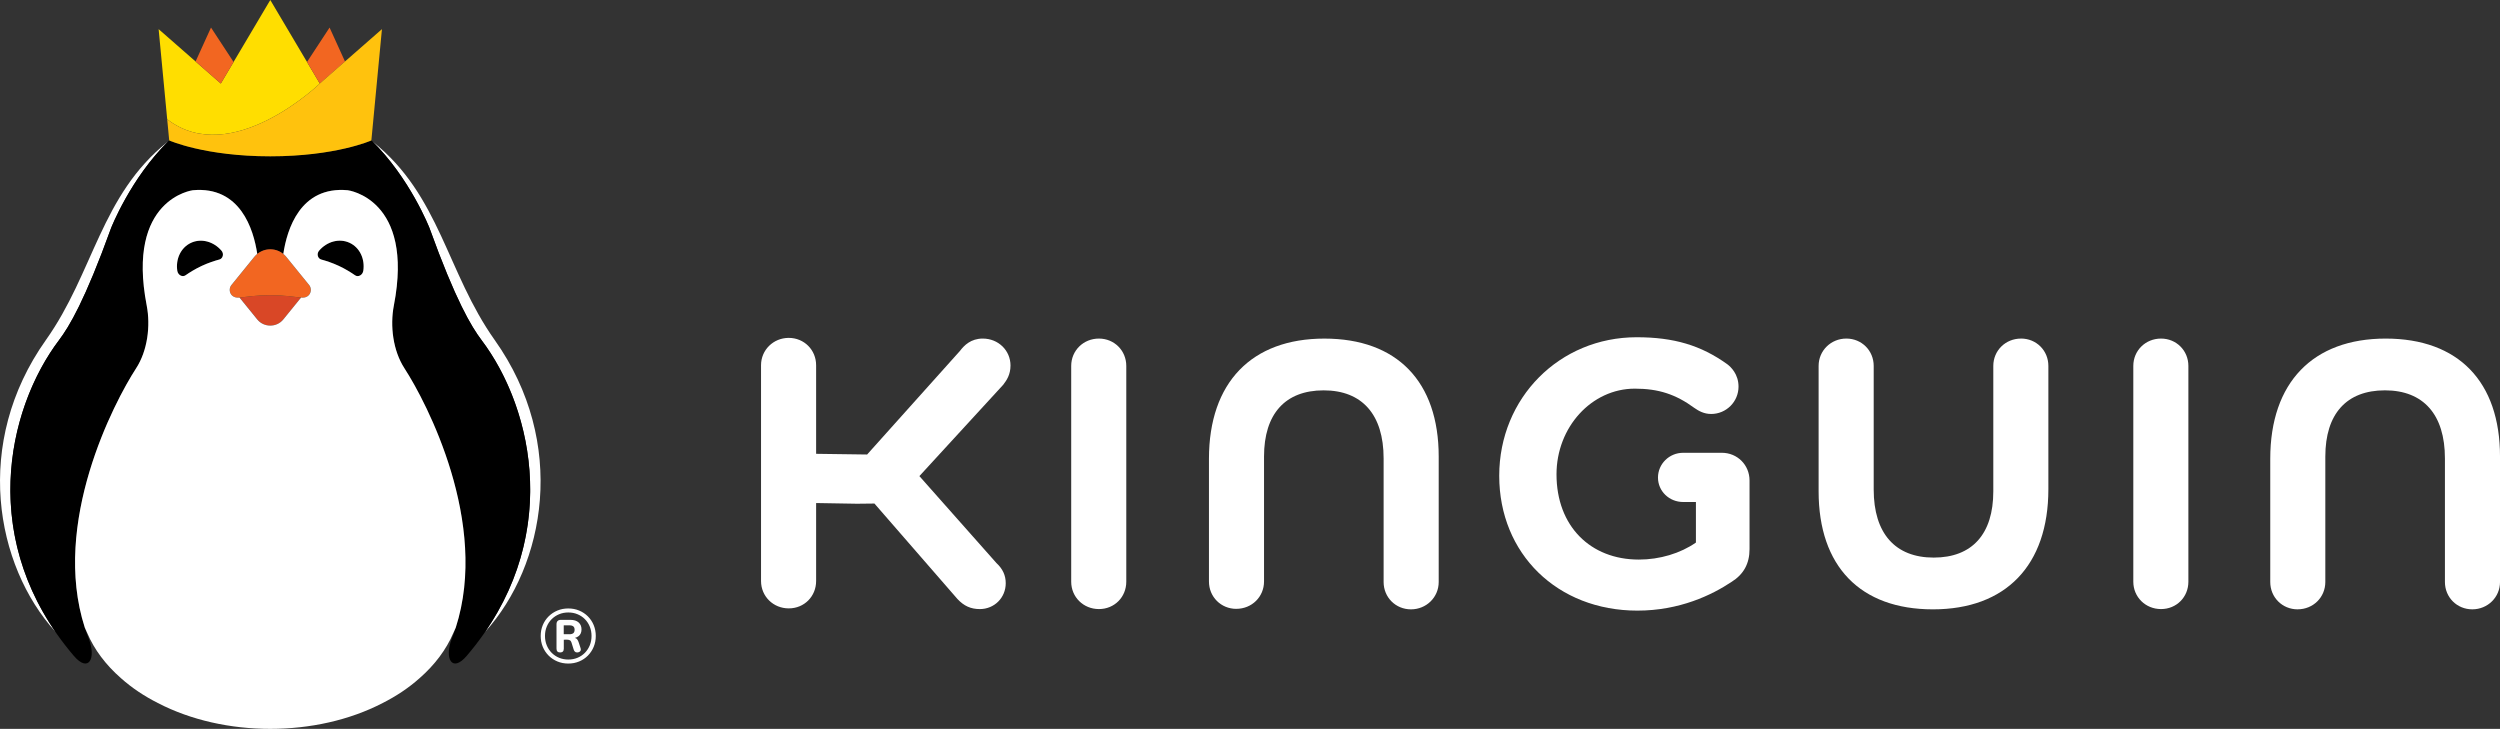 
<svg id="Warstwa_2" data-name="Warstwa 2" xmlns="http://www.w3.org/2000/svg" viewBox="0 0 2036.8 593.83">
  <rect x="0" y="0" width="2036.8" height="593.83" fill="#333333" stroke="none"/>
  <defs>
    <style>
      .cls-1 {
        fill: #ffde00;
      }

      .cls-1, .cls-2, .cls-3, .cls-4, .cls-5, .cls-6 {
        stroke-width: 0px;
      }

      .cls-3 {
        fill: #d94726;
      }

      .cls-4 {
        fill: #fff;
      }

      .cls-5 {
        fill: #f26621;
      }

      .cls-6 {
        fill: #ffc20d;
      }
    </style>
  </defs>
  <g id="_2B_horizontal_dark" data-name="2B horizontal dark">
    <g>
      <g>
        <path class="cls-4" d="M823.28,297.84c0-12.33-9.92-22-22.59-22-9.68,0-15.12,5.48-18.56,10.02l-75.67,84.44-41.55-.57v-72.17c0-12.49-9.79-22.28-22.29-22.28s-22.59,9.79-22.59,22.28v175.8c0,12.5,9.93,22.3,22.59,22.3s22.29-9.8,22.29-22.3v-63.53l33.26.57c.55,0,13.72-.12,14.25-.16l67.67,77.82c5.27,5.65,10.88,8.17,18.21,8.17,11.83,0,21.09-9.27,21.09-21.09,0-6.42-2.5-11.73-7.6-16.44l-62.75-70.81,68.31-74.43c2.86-3.72,5.92-8.31,5.92-15.61Z"/>
        <path class="cls-4" d="M895.32,275.84c-12.67,0-22.59,9.79-22.59,22.28v175.8c0,12.5,9.92,22.3,22.59,22.3s22.29-9.8,22.29-22.3v-175.8c0-12.49-9.79-22.28-22.29-22.28Z"/>
        <path class="cls-4" d="M1402.79,368.9h-31.51c-11.3,0-20.49,9.06-20.49,20.19s9.19,19.9,20.49,19.9h10.42v33.04c-12.68,8.83-29.5,13.87-46.48,13.87-39.51,0-67.1-27.24-67.1-69.46,0-38.48,28.63-69.8,63.81-69.8,19.23,0,33.26,4.54,48.51,15.72,3.47,2.42,7.82,4.91,13.68,4.91,12.29,0,22.29-9.99,22.29-22.28,0-10.26-6.36-16.14-9.16-18.25-21.44-15.4-43.52-21.98-73.82-21.98-62.79,0-111.98,49.32-111.98,112.87s47.35,109.85,112.58,109.85c34.38,0,60.68-12.73,76.58-23.33,9.94-6.16,14.77-14.92,14.77-26.76v-55.91c0-12.67-9.92-22.59-22.59-22.59Z"/>
        <path class="cls-4" d="M1646.57,275.84c-12.67,0-22.59,9.79-22.59,22.28v102.21c0,34.79-17.25,53.95-48.57,53.95s-48.87-19.69-48.87-55.45v-100.72c0-12.49-9.79-22.28-22.29-22.28s-22.59,9.79-22.59,22.28v102.21c0,61.09,33.95,96.13,93.15,96.13s94.04-35.69,94.04-97.93v-100.42c0-12.49-9.79-22.28-22.29-22.28Z"/>
        <path class="cls-4" d="M1871.9,496.43c12.67,0,22.59-9.79,22.59-22.28v-102.18c0-34.79,17.25-53.95,48.57-53.95s48.87,19.69,48.87,55.45v100.69c0,12.49,9.79,22.28,22.29,22.28s22.59-9.79,22.59-22.28v-102.18c0-61.09-33.95-96.13-93.15-96.13s-94.04,35.69-94.04,97.93v100.39c0,12.49,9.79,22.28,22.29,22.28Z"/>
        <path class="cls-4" d="M1007.24,496.03c12.67,0,22.59-9.79,22.59-22.28v-101.77c0-34.79,17.25-53.95,48.57-53.95s48.86,19.69,48.86,55.45v100.69c0,12.49,9.79,22.28,22.29,22.28s22.59-9.79,22.59-22.28v-102.18c0-61.09-33.95-96.13-93.14-96.13s-94.04,35.69-94.04,97.93v99.98c0,12.49,9.79,22.28,22.29,22.28Z"/>
        <path class="cls-4" d="M1760.63,275.84c-12.67,0-22.58,9.79-22.58,22.28v175.8c0,12.5,9.92,22.3,22.58,22.3s22.29-9.79,22.29-22.3v-175.8c0-12.49-9.79-22.28-22.29-22.28Z"/>
      </g>
      <g>
        <g>
          <path class="cls-4" d="M473.77,512.75c0-2.31-.77-4.18-2.32-5.6-1.55-1.42-3.79-2.14-6.72-2.14h-7.8c-1.16,0-2.03.31-2.63.93-.6.61-.9,1.49-.9,2.6v19.93c0,2.07.99,3.1,2.97,3.1s2.97-1.03,2.97-3.1v-7.28l2.72-.03c.83,0,1.55.16,2.17.47.62.31,1.07.92,1.36,1.82l1.8,5.76c.21.7.54,1.27.99,1.7.45.43,1.03.65,1.73.65,1.07,0,1.92-.31,2.54-.93.62-.62.72-1.53.31-2.73l-1.36-4.15c-.58-1.82-1.27-2.99-2.07-3.53-.33-.22-.71-.38-1.12-.51,1.21-.31,2.24-.81,3.07-1.5,1.53-1.26,2.29-3.09,2.29-5.48ZM463.93,516.71h-4.64v-7.24h4.64c1.4,0,2.45.29,3.16.87.7.58,1.05,1.49,1.05,2.73s-.35,2.21-1.05,2.79c-.7.57-1.75.87-3.16.87Z"/>
          <path class="cls-4" d="M483.7,509.28c-1.14-2.73-2.71-5.09-4.74-7.12-2.02-2.02-4.39-3.6-7.12-4.74-2.72-1.13-5.68-1.7-8.85-1.7s-6.13.57-8.85,1.7c-2.72,1.13-5.11,2.72-7.15,4.74-2.04,2.03-3.63,4.39-4.77,7.12-1.14,2.73-1.7,5.68-1.7,8.85s.57,6.13,1.7,8.86c1.13,2.72,2.72,5.1,4.77,7.15,2.04,2.04,4.43,3.63,7.15,4.77,2.72,1.13,5.67,1.7,8.85,1.7s6.13-.57,8.85-1.7c2.72-1.13,5.1-2.73,7.12-4.77,2.02-2.05,3.6-4.43,4.74-7.15,1.13-2.73,1.7-5.68,1.7-8.86s-.57-6.13-1.7-8.85ZM480.52,525.72c-.95,2.33-2.27,4.36-3.96,6.1-1.69,1.73-3.69,3.08-6,4.06-2.31.97-4.83,1.46-7.55,1.46s-5.24-.49-7.55-1.46c-2.31-.97-4.32-2.32-6.04-4.06-1.71-1.73-3.04-3.76-3.99-6.1-.95-2.33-1.42-4.86-1.42-7.59s.47-5.25,1.42-7.58c.95-2.33,2.28-4.35,3.99-6.07,1.71-1.71,3.72-3.05,6.04-4.03,2.31-.97,4.83-1.46,7.55-1.46s5.24.49,7.55,1.46c2.31.97,4.31,2.31,6,4.03,1.69,1.71,3.01,3.73,3.96,6.07.95,2.33,1.42,4.86,1.42,7.58s-.47,5.25-1.42,7.59Z"/>
        </g>
        <g>
          <g>
            <g>
              <path class="cls-4" d="M48.19,276.97c8.16-10.79,21.01-32.12,42.29-91.08,0,0,15.48-39.69,45.96-70.09.01-.04.03-.1.04-.14-54.44,43.43-60.03,106.34-99.07,161.34-59.53,83.85-41.24,183.75,7.72,237.7-60.27-87.66-36.78-185.06,3.07-237.73Z"/>
              <path class="cls-4" d="M349.95,185.89c21.27,58.95,34.13,80.29,42.29,91.08,39.84,52.67,63.34,150.07,3.07,237.73,48.96-53.95,67.24-153.84,7.72-237.69-39.04-55-44.63-117.91-99.07-161.34.01.04.03.09.04.14-.48-.48-.93-.98-1.42-1.45,31.44,30.57,47.38,71.55,47.38,71.55Z"/>
            </g>
            <g>
              <path class="cls-2" d="M284.84,197.84c-8.46-3.94-18.52-1.04-24.9,6.43-2.14,2.51-1.11,6.37,1.77,7.16,3.75,1.02,8.99,2.69,14.36,5.2,5.36,2.5,10.01,5.43,13.2,7.65,2.6,1.8,6.2-.24,6.71-3.69,1.42-9.53-2.83-18.86-11.15-22.74Z"/>
              <path class="cls-2" d="M155.59,197.84c8.46-3.94,18.52-1.04,24.9,6.43,2.14,2.51,1.11,6.37-1.77,7.16-3.75,1.02-8.99,2.69-14.36,5.2-5.36,2.5-10.01,5.43-13.2,7.65-2.6,1.8-6.2-.24-6.71-3.69-1.42-9.53,2.83-18.86,11.15-22.74Z"/>
            </g>
            <path class="cls-2" d="M392.24,276.97c-8.16-10.79-21.02-32.12-42.29-91.08,0,0-15.94-40.98-47.38-71.55v.07s-28.87,12.94-82.36,12.94-82.35-12.94-82.35-12.94v-.07c-31.45,30.57-47.39,71.55-47.39,71.55-21.27,58.95-34.13,80.29-42.29,91.08-42.85,56.65-66.85,165.04,11.99,257.39,12.1,14.17,18.43,1.94,12.1-14.17-34.22-87.11,19.93-191.3,38.71-220.18,9.26-14.24,11.83-34.45,8.6-51.12-16.88-87.09,37.57-93.9,37.57-93.9,38.73-3.52,49.51,31.9,52.51,51.9,3.06-2.51,6.79-3.81,10.55-3.81,3.76,0,7.49,1.3,10.55,3.81,3-20,13.78-55.43,52.51-51.91,0,0,54.45,6.81,37.56,93.9-3.23,16.67-.66,36.88,8.6,51.12,18.78,28.88,72.93,133.08,38.71,220.18-6.33,16.12,0,28.34,12.1,14.17,78.84-92.35,54.84-200.75,11.99-257.39Z"/>
            <g>
              <path class="cls-3" d="M245.22,242.46c-5-.57-13.51-1.95-25-1.95s-20.01,1.38-25,1.95l14.42,17.77c2.73,3.36,6.66,5.04,10.59,5.04,3.93,0,7.86-1.68,10.59-5.04l14.42-17.77h0Z"/>
              <path class="cls-5" d="M251.78,232.18l-18.61-22.92c-3.34-4.11-8.15-6.17-12.96-6.17-4.81,0-9.62,2.06-12.96,6.17l-18.61,22.92c-3.22,3.97-.86,11.12,6.56,10.28,5-.57,13.51-1.95,25-1.95s20.01,1.38,25,1.95c7.42.85,9.78-6.31,6.56-10.28Z"/>
            </g>
            <path class="cls-4" d="M329.49,300.01c-9.26-14.24-11.83-34.45-8.6-51.12,16.88-87.09-37.57-93.9-37.57-93.9-38.71-3.52-49.49,31.86-52.5,51.87.86.7,1.67,1.49,2.4,2.39l18.61,22.92c3.22,3.97.86,11.12-6.56,10.28l-14.42,17.77c-2.73,3.36-6.66,5.04-10.59,5.04-.02,0-.04,0-.06,0h0s-.04,0-.06,0c-3.93,0-7.86-1.68-10.59-5.04l-14.42-17.77c-7.42.85-9.78-6.31-6.56-10.28l18.61-22.92c.73-.9,1.55-1.69,2.4-2.39-3.01-20.01-13.8-55.39-52.5-51.87,0,0-54.45,6.81-37.57,93.9,3.23,16.67.66,36.88-8.6,51.12-18.15,27.91-69.3,126.15-41.83,211.34.62,1.46,1.28,2.89,1.95,4.31,5.75,13.58,15.18,26.06,27.5,36.85,8.98,8.03,19.17,14.74,30.07,20.25,27.05,14.05,59.32,21.07,91.59,21.06h0c32.27.01,64.54-7.01,91.59-21.06,10.9-5.51,21.08-12.23,30.07-20.25,12.32-10.8,21.75-23.27,27.5-36.85.68-1.42,1.33-2.85,1.95-4.31,27.47-85.19-23.68-183.43-41.83-211.34ZM178.71,211.43c-3.75,1.02-8.99,2.69-14.36,5.2-5.36,2.5-10.01,5.43-13.2,7.65-2.6,1.8-6.2-.24-6.71-3.69-1.42-9.53,2.83-18.86,11.15-22.74,8.46-3.94,18.52-1.04,24.9,6.43,2.14,2.51,1.11,6.37-1.77,7.16ZM295.99,220.59c-.51,3.46-4.11,5.5-6.71,3.69-3.19-2.22-7.84-5.15-13.2-7.65-5.37-2.51-10.61-4.18-14.36-5.2-2.88-.78-3.91-4.65-1.77-7.16,6.38-7.47,16.44-10.37,24.9-6.43,8.32,3.88,12.56,13.21,11.15,22.74Z"/>
          </g>
          <g>
            <path class="cls-1" d="M220.21,0l-40.33,68.07-50.65-44.33,6.99,73.44c52.32,40.39,124.32-29.11,124.32-29.11L220.21,0Z"/>
            <polygon class="cls-5" points="260.54 68.07 281.08 50.09 268.51 22.46 250.13 50.5 260.54 68.07"/>
            <polygon class="cls-5" points="179.89 68.07 190.3 50.5 171.92 22.46 159.34 50.09 179.89 68.07"/>
            <path class="cls-6" d="M260.54,68.07s-72,69.5-124.32,29.11l1.64,17.23s28.87,12.94,82.35,12.94,82.35-12.94,82.35-12.94l8.62-90.68-50.65,44.33"/>
          </g>
        </g>
      </g>
    </g>
  </g>
</svg>